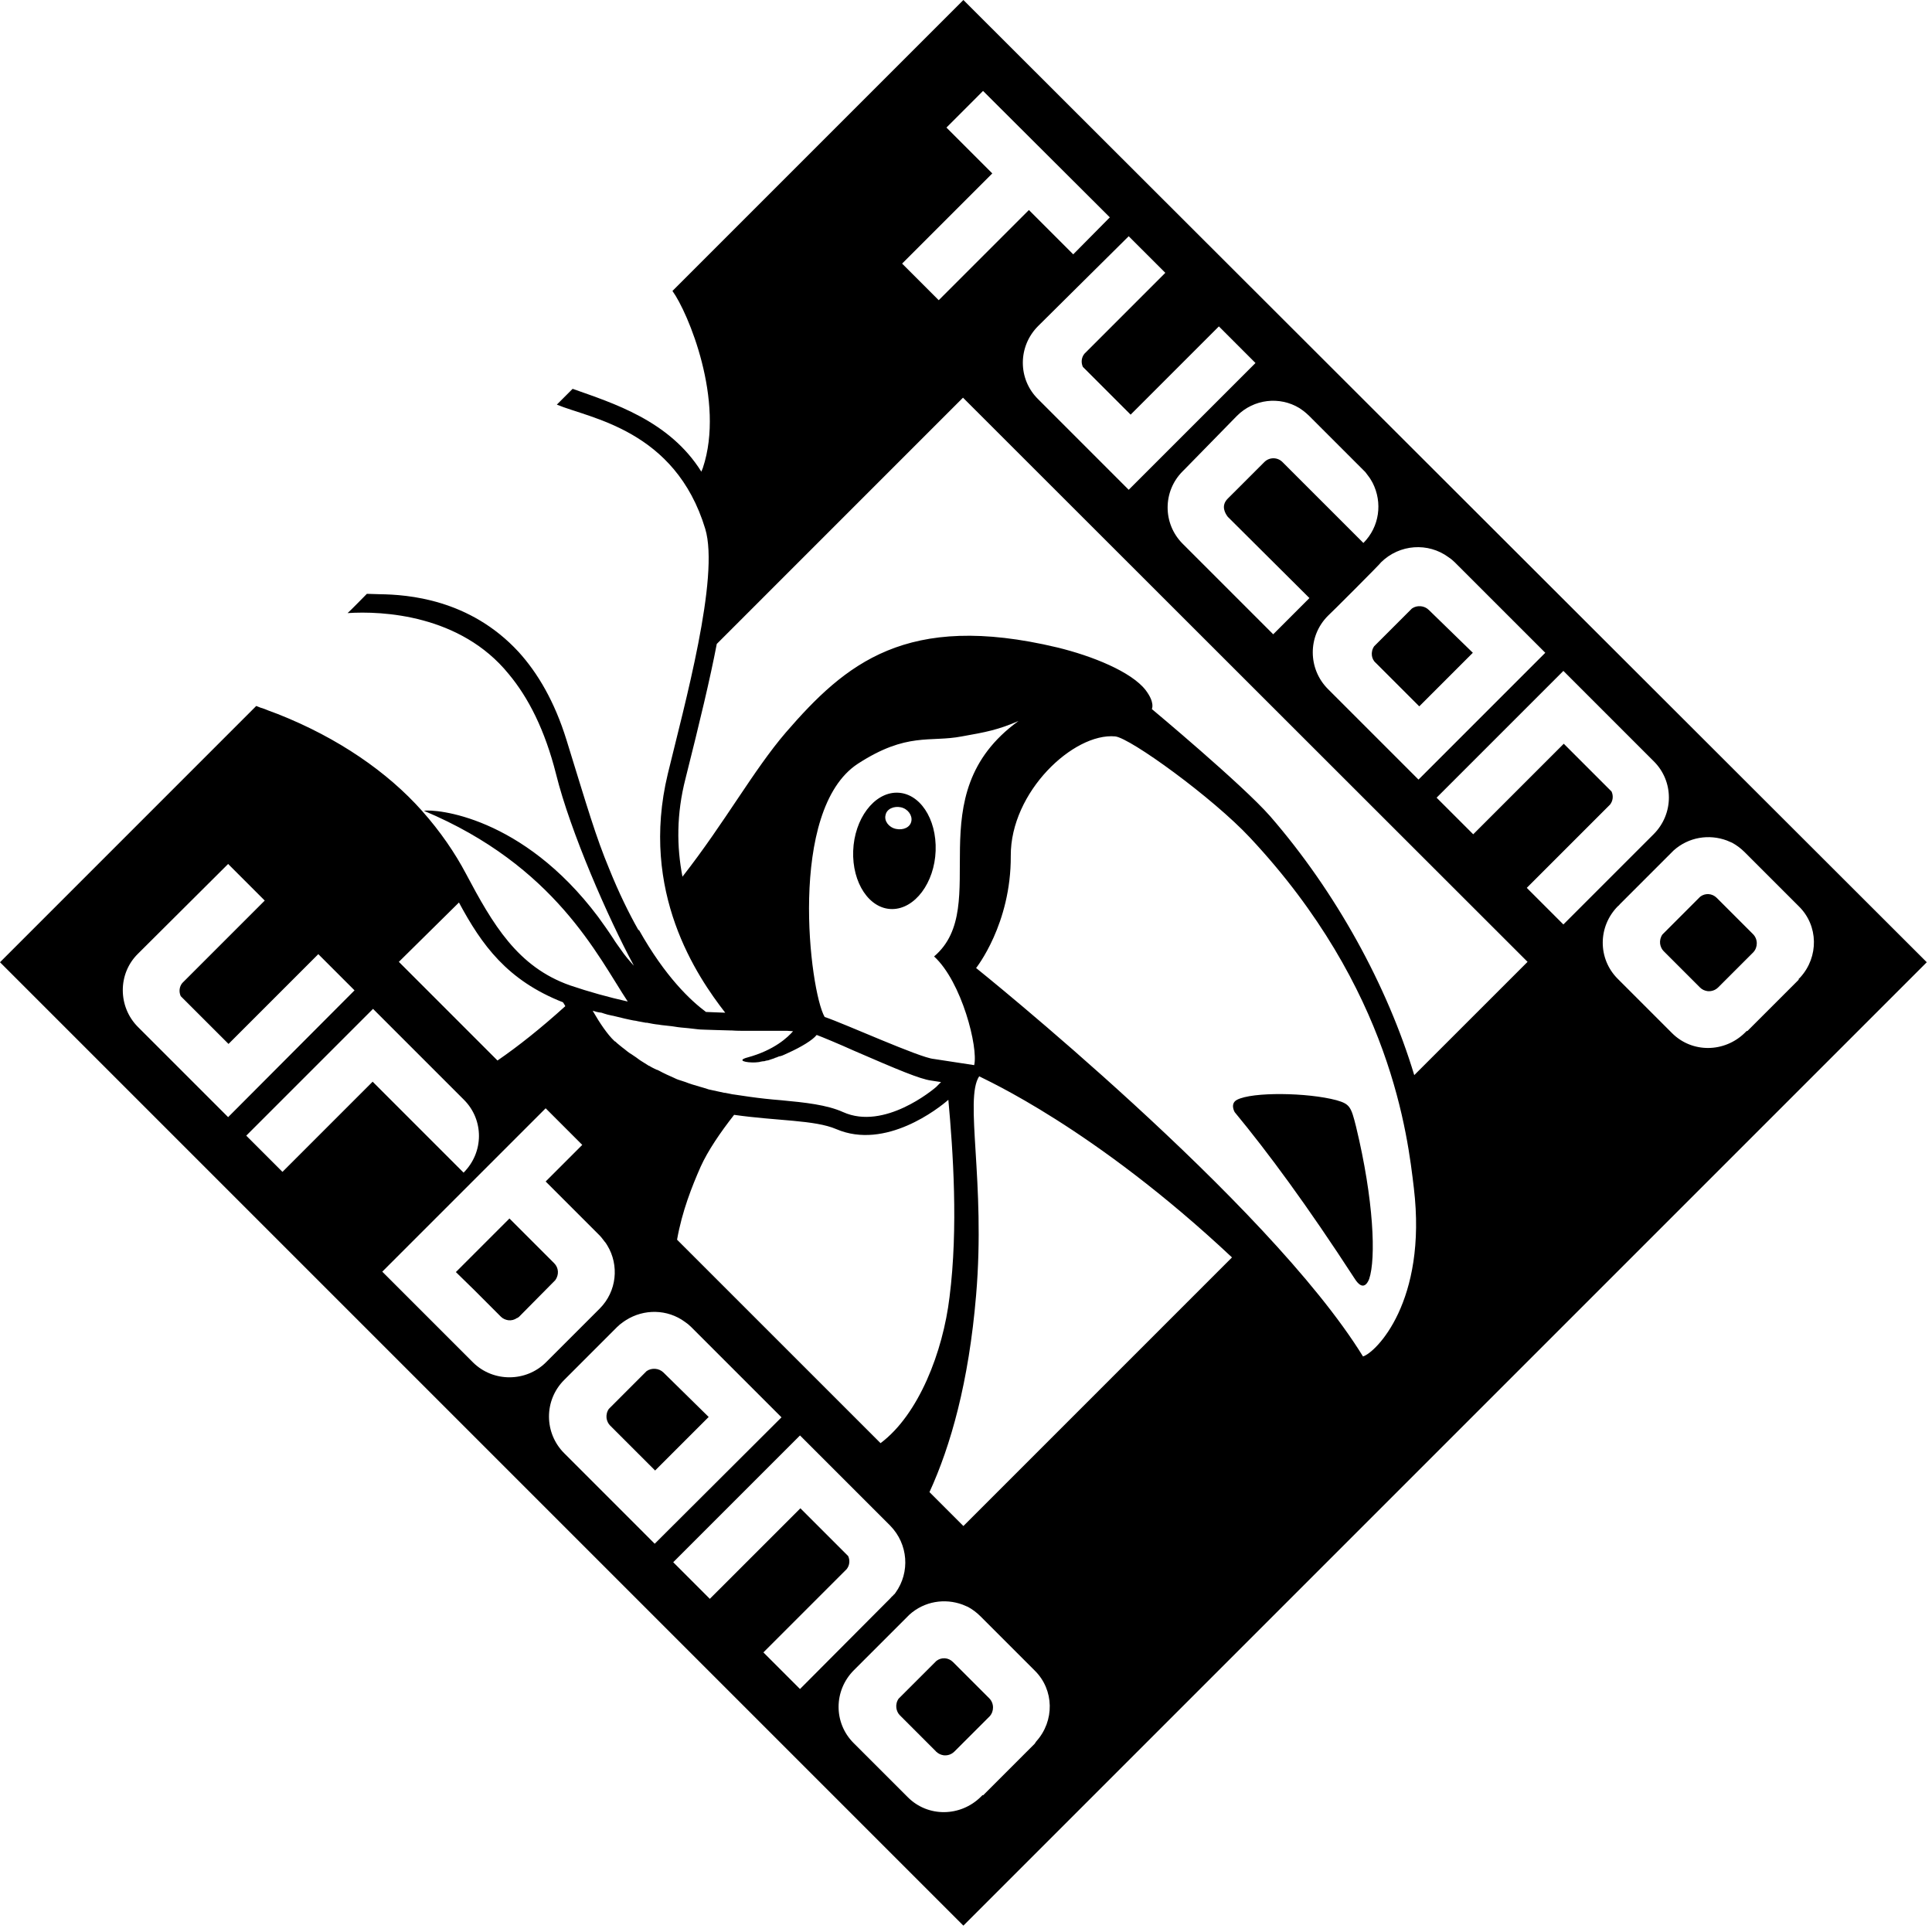 <svg xmlns="http://www.w3.org/2000/svg" width="74" height="74" viewBox="0 0 74 74" fill="none"><path d="M39.631 66.789C39.645 66.76 39.675 66.73 39.69 66.701C40.398 65.918 40.383 64.723 39.631 63.985L37.55 61.904C37.402 61.756 37.239 61.638 37.077 61.549C37.003 61.52 36.944 61.49 36.87 61.461C36.191 61.21 35.409 61.328 34.834 61.844C34.804 61.874 34.789 61.889 34.76 61.918L32.782 63.896C32.752 63.926 32.738 63.94 32.708 63.97C31.926 64.752 31.926 65.992 32.693 66.76L34.775 68.841C35.542 69.608 36.782 69.593 37.564 68.826C37.594 68.796 37.608 68.782 37.638 68.752L37.653 68.767L39.631 66.789ZM47.188 48.162C41.889 43.188 37.712 41.343 37.505 41.225C36.929 42.096 37.756 45.269 37.387 49.608C37.107 52.944 36.413 55.38 35.601 57.151L36.9 58.45L47.188 48.162ZM34.081 61.239L34.096 61.224C34.125 61.195 34.155 61.151 34.199 61.121C34.214 61.106 34.228 61.077 34.258 61.062C34.273 61.047 34.288 61.018 34.302 61.003C34.863 60.221 34.789 59.143 34.096 58.435C34.081 58.42 30.642 54.981 30.642 54.981L25.786 59.837L27.188 61.239L30.657 57.771L32.487 59.601C32.561 59.763 32.546 59.955 32.428 60.103L29.24 63.291L30.642 64.693L34.081 61.239ZM29.933 54.287L26.465 50.819C26.391 50.745 26.317 50.686 26.229 50.627C25.564 50.14 24.664 50.125 23.97 50.568C23.941 50.583 23.911 50.612 23.882 50.627C23.867 50.642 23.837 50.656 23.823 50.671C23.808 50.686 23.778 50.701 23.764 50.715C23.719 50.745 23.69 50.789 23.645 50.819L21.609 52.856C20.826 53.638 20.841 54.892 21.609 55.66L25.077 59.129L29.933 54.287ZM25.933 47.483L33.727 55.276C35.188 54.184 36.118 51.778 36.369 49.682C36.708 47.025 36.502 44.073 36.324 42.125C35.955 42.45 33.919 44.059 32.029 43.247C31.203 42.893 29.771 42.937 28.118 42.701C27.587 43.38 27.114 44.073 26.834 44.693C26.509 45.431 26.125 46.391 25.933 47.483ZM20.915 52.177C20.945 52.147 20.989 52.103 20.989 52.103L22.967 50.125C23.631 49.461 23.719 48.457 23.262 47.704C23.232 47.66 23.203 47.601 23.159 47.557C23.099 47.483 23.04 47.394 22.967 47.321L20.9 45.254L22.302 43.852L20.9 42.45L14.642 48.708L18.037 52.103C18.066 52.132 18.096 52.162 18.125 52.191C18.893 52.944 20.147 52.944 20.915 52.177ZM17.756 44.915C18.539 44.132 18.539 42.893 17.771 42.125C17.756 42.11 14.288 38.642 14.288 38.642L9.432 43.498L10.819 44.885L14.273 41.431L17.756 44.915ZM15.277 36.841L19.055 40.62C19.852 40.073 20.723 39.38 21.653 38.538C21.623 38.479 21.594 38.435 21.564 38.391C19.424 37.55 18.45 36.191 17.579 34.568L15.277 36.841ZM8.738 42.789L13.579 37.933L12.192 36.546L8.753 39.985L6.922 38.155C6.849 37.992 6.863 37.8 6.981 37.653L10.14 34.494L8.738 33.092L5.284 36.531C4.502 37.298 4.517 38.568 5.284 39.335C5.299 39.35 8.738 42.789 8.738 42.789ZM22.701 38.715C22.981 39.203 23.276 39.631 23.527 39.867C23.542 39.882 23.557 39.896 23.572 39.896C23.66 39.985 23.764 40.059 23.852 40.133C23.867 40.147 23.896 40.162 23.911 40.177C24 40.251 24.088 40.324 24.192 40.383C24.206 40.398 24.221 40.398 24.236 40.413C24.325 40.472 24.413 40.531 24.487 40.59C24.502 40.605 24.516 40.605 24.531 40.62C24.62 40.679 24.723 40.738 24.812 40.797C24.826 40.811 24.856 40.826 24.871 40.826C24.959 40.885 25.062 40.929 25.151 40.974H25.166C25.269 41.018 25.358 41.077 25.461 41.121C25.476 41.136 25.505 41.136 25.52 41.151C25.623 41.195 25.712 41.239 25.815 41.284C25.83 41.284 25.83 41.298 25.845 41.298C25.933 41.343 26.022 41.372 26.125 41.402C26.14 41.402 26.155 41.417 26.169 41.417C26.273 41.446 26.361 41.49 26.465 41.52C26.48 41.52 26.494 41.535 26.509 41.535C26.612 41.564 26.701 41.594 26.804 41.623C26.907 41.653 27.011 41.682 27.099 41.712C27.114 41.712 27.129 41.727 27.144 41.727C27.35 41.771 27.542 41.815 27.749 41.859C27.764 41.859 27.764 41.859 27.778 41.859C27.882 41.874 27.985 41.904 28.073 41.918H28.088C28.295 41.948 28.502 41.977 28.694 42.007C29.107 42.066 29.52 42.11 29.904 42.14C30.848 42.228 31.675 42.317 32.295 42.597C33.874 43.306 35.749 41.727 35.852 41.638L36.044 41.446L35.66 41.387C35.232 41.328 34.391 40.974 32.723 40.251C32.133 39.985 31.454 39.704 31.291 39.645C31.291 39.645 31.291 39.645 31.276 39.645C31.129 39.837 30.686 40.103 30.199 40.324C30.14 40.354 30.096 40.369 30.037 40.398C29.978 40.428 29.933 40.442 29.874 40.457H29.86C29.8 40.472 29.756 40.502 29.697 40.516C29.682 40.516 29.682 40.516 29.668 40.531C29.623 40.546 29.579 40.56 29.535 40.575C29.52 40.575 29.505 40.59 29.491 40.59C29.446 40.605 29.417 40.62 29.372 40.62C29.358 40.62 29.328 40.634 29.313 40.634C29.284 40.649 29.254 40.649 29.225 40.649C29.195 40.649 29.166 40.664 29.136 40.664C29.122 40.664 29.092 40.679 29.077 40.679C29.033 40.679 28.989 40.693 28.93 40.693C28.575 40.708 28.192 40.62 28.634 40.502C29.668 40.221 30.184 39.719 30.376 39.498C30.302 39.498 30.229 39.483 30.155 39.483C30.125 39.483 30.11 39.483 30.081 39.483C30.022 39.483 29.978 39.483 29.919 39.483C29.889 39.483 29.874 39.483 29.845 39.483C29.786 39.483 29.727 39.483 29.682 39.483C29.668 39.483 29.638 39.483 29.623 39.483C29.549 39.483 29.476 39.483 29.402 39.483C29.387 39.483 29.269 39.483 29.062 39.483H29.048C28.989 39.483 28.93 39.483 28.871 39.483C28.767 39.483 28.679 39.483 28.59 39.483C28.398 39.483 28.206 39.483 28.015 39.468C28 39.468 27.97 39.468 27.956 39.468C27.778 39.468 27.587 39.453 27.424 39.453C27.099 39.439 26.819 39.439 26.73 39.424C26.612 39.409 26.48 39.395 26.347 39.38C26.169 39.365 25.992 39.35 25.83 39.321C25.8 39.321 25.756 39.306 25.727 39.306C25.594 39.291 25.461 39.276 25.328 39.262C25.299 39.262 25.269 39.247 25.24 39.247C25.077 39.232 24.93 39.203 24.782 39.173C24.767 39.173 24.753 39.173 24.738 39.173C24.605 39.144 24.472 39.129 24.354 39.099C24.325 39.099 24.28 39.084 24.251 39.084C24.133 39.055 24.015 39.04 23.911 39.011C23.896 39.011 23.867 38.996 23.852 38.996C23.719 38.966 23.601 38.937 23.483 38.907C23.454 38.907 23.424 38.893 23.409 38.893C23.321 38.878 23.218 38.848 23.129 38.819C23.099 38.804 23.07 38.804 23.04 38.789C22.907 38.775 22.79 38.745 22.701 38.715ZM31.586 38.952C32.339 39.203 35.232 40.516 35.764 40.56L37.313 40.797C37.476 40.133 36.841 37.608 35.778 36.634C38.051 34.701 35.07 30.465 39.011 27.616C38.228 27.956 37.756 28.044 36.841 28.206C35.616 28.442 34.745 28.029 32.856 29.254C30.155 31.026 31.011 37.963 31.586 38.952ZM40.487 24.797C41.83 25.122 43.335 25.727 43.882 26.435C44.251 26.922 44.118 27.158 44.118 27.158C44.118 27.158 47.586 30.051 48.649 31.262C51.173 34.169 53.136 37.756 54.169 41.18L58.509 36.841L36.9 15.247L36.885 15.232L27.454 24.664C27.203 25.978 26.804 27.645 26.258 29.815C25.904 31.188 25.919 32.443 26.14 33.579C27.778 31.483 28.856 29.505 30.096 28.059C32.383 25.417 34.715 23.424 40.487 24.797ZM42.509 8.325L37.653 3.483L36.251 4.886L38.007 6.642L34.553 10.096L35.955 11.498L39.409 8.044L41.107 9.742L42.509 8.325ZM39.764 12.487C38.981 13.269 38.981 14.524 39.764 15.291C39.778 15.306 43.232 18.76 43.232 18.76L48.088 13.904L46.686 12.502L43.306 15.882L41.476 14.052C41.402 13.889 41.417 13.697 41.535 13.55L42.583 12.502L44.634 10.45L43.232 9.048L39.764 12.487ZM45.372 17.978C45.343 18.007 45.328 18.022 45.298 18.052C44.531 18.819 44.531 20.059 45.298 20.826L48.767 24.295L50.154 22.907L47.025 19.793C46.937 19.675 46.745 19.38 47.025 19.099L47.084 19.04L47.38 18.745L48.073 18.052L48.369 17.756L48.428 17.697C48.62 17.505 48.929 17.505 49.121 17.697L49.461 18.037L50.154 18.73L50.494 19.07L50.834 19.409L52.221 20.797C52.841 20.177 52.959 19.247 52.575 18.494C52.531 18.421 52.487 18.332 52.428 18.258C52.383 18.199 52.339 18.14 52.295 18.081C52.265 18.052 52.25 18.037 52.221 18.007L50.14 15.926C50.066 15.852 49.992 15.793 49.918 15.734C49.874 15.705 49.815 15.66 49.771 15.631C49.018 15.173 48.029 15.277 47.38 15.926L45.372 17.978ZM50.863 23.587C50.081 24.369 50.096 25.623 50.863 26.391L54.332 29.86L59.188 25.003L55.719 21.535C55.645 21.461 55.571 21.402 55.483 21.343C54.701 20.767 53.608 20.841 52.9 21.535C52.915 21.55 50.892 23.572 50.863 23.587ZM55.025 30.553L56.428 31.955L59.896 28.487L61.726 30.317C61.8 30.479 61.785 30.671 61.667 30.819L58.479 34.007L59.881 35.409L63.335 31.955C64.118 31.173 64.118 29.919 63.335 29.151C63.32 29.136 59.881 25.697 59.881 25.697L55.025 30.553ZM54.154 45.505C53.918 43.527 53.298 37.874 47.882 32.088C46.45 30.553 43.291 28.265 42.715 28.206C41.121 28.059 38.701 30.332 38.715 32.782C38.73 35.395 37.387 37.077 37.387 37.077C37.387 37.077 48.56 46.036 52.206 51.955C52.693 51.808 54.671 49.859 54.154 45.505ZM61.977 34.701C61.195 35.483 61.195 36.723 61.962 37.49L64.044 39.572C64.811 40.339 66.051 40.324 66.833 39.557C66.863 39.527 66.878 39.513 66.907 39.483L66.922 39.498L68.9 37.52L68.885 37.505C68.915 37.476 68.929 37.461 68.959 37.431C69.667 36.649 69.653 35.453 68.9 34.715L66.819 32.634C66.671 32.487 66.509 32.369 66.346 32.28C66.272 32.251 66.213 32.221 66.14 32.192C65.461 31.941 64.678 32.059 64.103 32.575C64.073 32.605 64.058 32.62 64.029 32.649L62.051 34.627C62.022 34.657 62.007 34.686 61.977 34.701ZM73.8 36.856L36.9 73.756L0 36.856L9.815 27.04C9.919 27.085 10.037 27.129 10.14 27.158C10.184 27.173 10.243 27.203 10.288 27.218C10.406 27.262 10.524 27.306 10.642 27.35C12.959 28.265 14.849 29.579 16.162 31.055C16.871 31.852 17.432 32.679 17.845 33.461C18.878 35.409 19.823 37.033 21.83 37.741C22.568 37.992 23.321 38.199 24.044 38.361C22.893 36.62 21.269 33.166 16.236 31.055C16.679 30.981 20 31.247 22.907 35.114C23.099 35.38 23.291 35.645 23.483 35.941C23.572 36.088 23.675 36.221 23.778 36.369C23.926 36.59 24.103 36.797 24.28 36.989C23.291 35.158 21.845 31.852 21.299 29.653C20.871 27.956 20.236 26.716 19.483 25.815C17.638 23.542 14.642 23.395 13.313 23.483C13.417 23.395 13.963 22.834 14.052 22.745L14.553 22.76C15.601 22.775 17.992 22.937 19.867 24.974C20.59 25.771 21.24 26.863 21.697 28.339C22.509 30.966 22.819 32.044 23.336 33.284C23.705 34.199 24.088 34.981 24.457 35.631L24.472 35.616C25.491 37.431 26.465 38.332 27.04 38.76C27.276 38.775 27.527 38.775 27.778 38.789C26.701 37.402 24.487 34.169 25.579 29.638C26.214 27.011 27.572 22.096 27.011 20.251C25.86 16.457 22.598 16.029 21.328 15.498L21.933 14.893C23.468 15.439 25.638 16.103 26.863 18.066C26.878 18.022 26.907 17.963 26.922 17.919C27.778 15.35 26.347 11.956 25.756 11.144L36.9 0L73.8 36.856ZM34.509 30.922C34.243 30.863 33.963 30.981 33.919 31.217C33.859 31.439 34.037 31.69 34.317 31.749C34.597 31.808 34.863 31.69 34.907 31.454C34.952 31.232 34.775 30.981 34.509 30.922ZM35.837 32.59C35.793 33.815 35.04 34.819 34.169 34.819C33.299 34.819 32.634 33.815 32.679 32.59C32.723 31.365 33.476 30.361 34.346 30.361C35.217 30.361 35.882 31.35 35.837 32.59ZM51.188 42.14C50.081 41.845 47.97 41.815 47.38 42.125C47.099 42.273 47.291 42.597 47.291 42.597C48.56 44.132 50.066 46.169 51.896 48.989C52.191 49.446 52.368 49.18 52.442 48.989C52.708 48.206 52.619 45.963 51.941 43.158C51.749 42.391 51.704 42.287 51.188 42.14ZM25.417 52.575C25.24 52.398 24.959 52.383 24.767 52.516C24.753 52.531 23.336 53.948 23.321 53.963C23.247 54.066 23.218 54.199 23.232 54.317C23.247 54.42 23.291 54.523 23.365 54.597L25.092 56.324L27.144 54.273L25.417 52.575ZM54.73 23.365C54.553 23.188 54.273 23.173 54.081 23.306C54.066 23.321 52.649 24.738 52.634 24.753C52.56 24.856 52.531 24.989 52.546 25.107C52.56 25.21 52.605 25.313 52.693 25.387L54.361 27.055L56.413 25.003L54.73 23.365ZM67.143 35.778L65.756 34.391C65.579 34.214 65.313 34.199 65.121 34.346C65.106 34.361 63.689 35.778 63.675 35.793C63.601 35.896 63.571 36.029 63.586 36.147C63.601 36.251 63.645 36.354 63.719 36.428L65.106 37.815C65.106 37.815 65.106 37.815 65.121 37.83C65.195 37.904 65.298 37.948 65.402 37.963C65.549 37.977 65.697 37.933 65.815 37.815L67.158 36.472C67.335 36.28 67.335 35.97 67.143 35.778ZM37.889 65.047L36.502 63.66C36.324 63.483 36.059 63.468 35.867 63.616C35.852 63.63 34.435 65.047 34.42 65.062C34.346 65.165 34.317 65.298 34.332 65.416C34.346 65.52 34.391 65.623 34.465 65.697L35.852 67.084C35.852 67.084 35.852 67.099 35.867 67.099C35.941 67.173 36.044 67.217 36.147 67.232C36.295 67.247 36.443 67.202 36.56 67.084L37.904 65.741C38.081 65.549 38.081 65.239 37.889 65.047ZM21.225 48.383C21.402 48.56 21.417 48.826 21.269 49.033C21.254 49.047 19.882 50.435 19.882 50.435C19.867 50.45 19.837 50.465 19.823 50.479H19.808C19.705 50.553 19.587 50.583 19.468 50.568C19.365 50.553 19.262 50.509 19.188 50.435L18.834 50.081L18.17 49.416L17.461 48.723L19.513 46.671L21.225 48.383Z" fill="black"></path></svg>